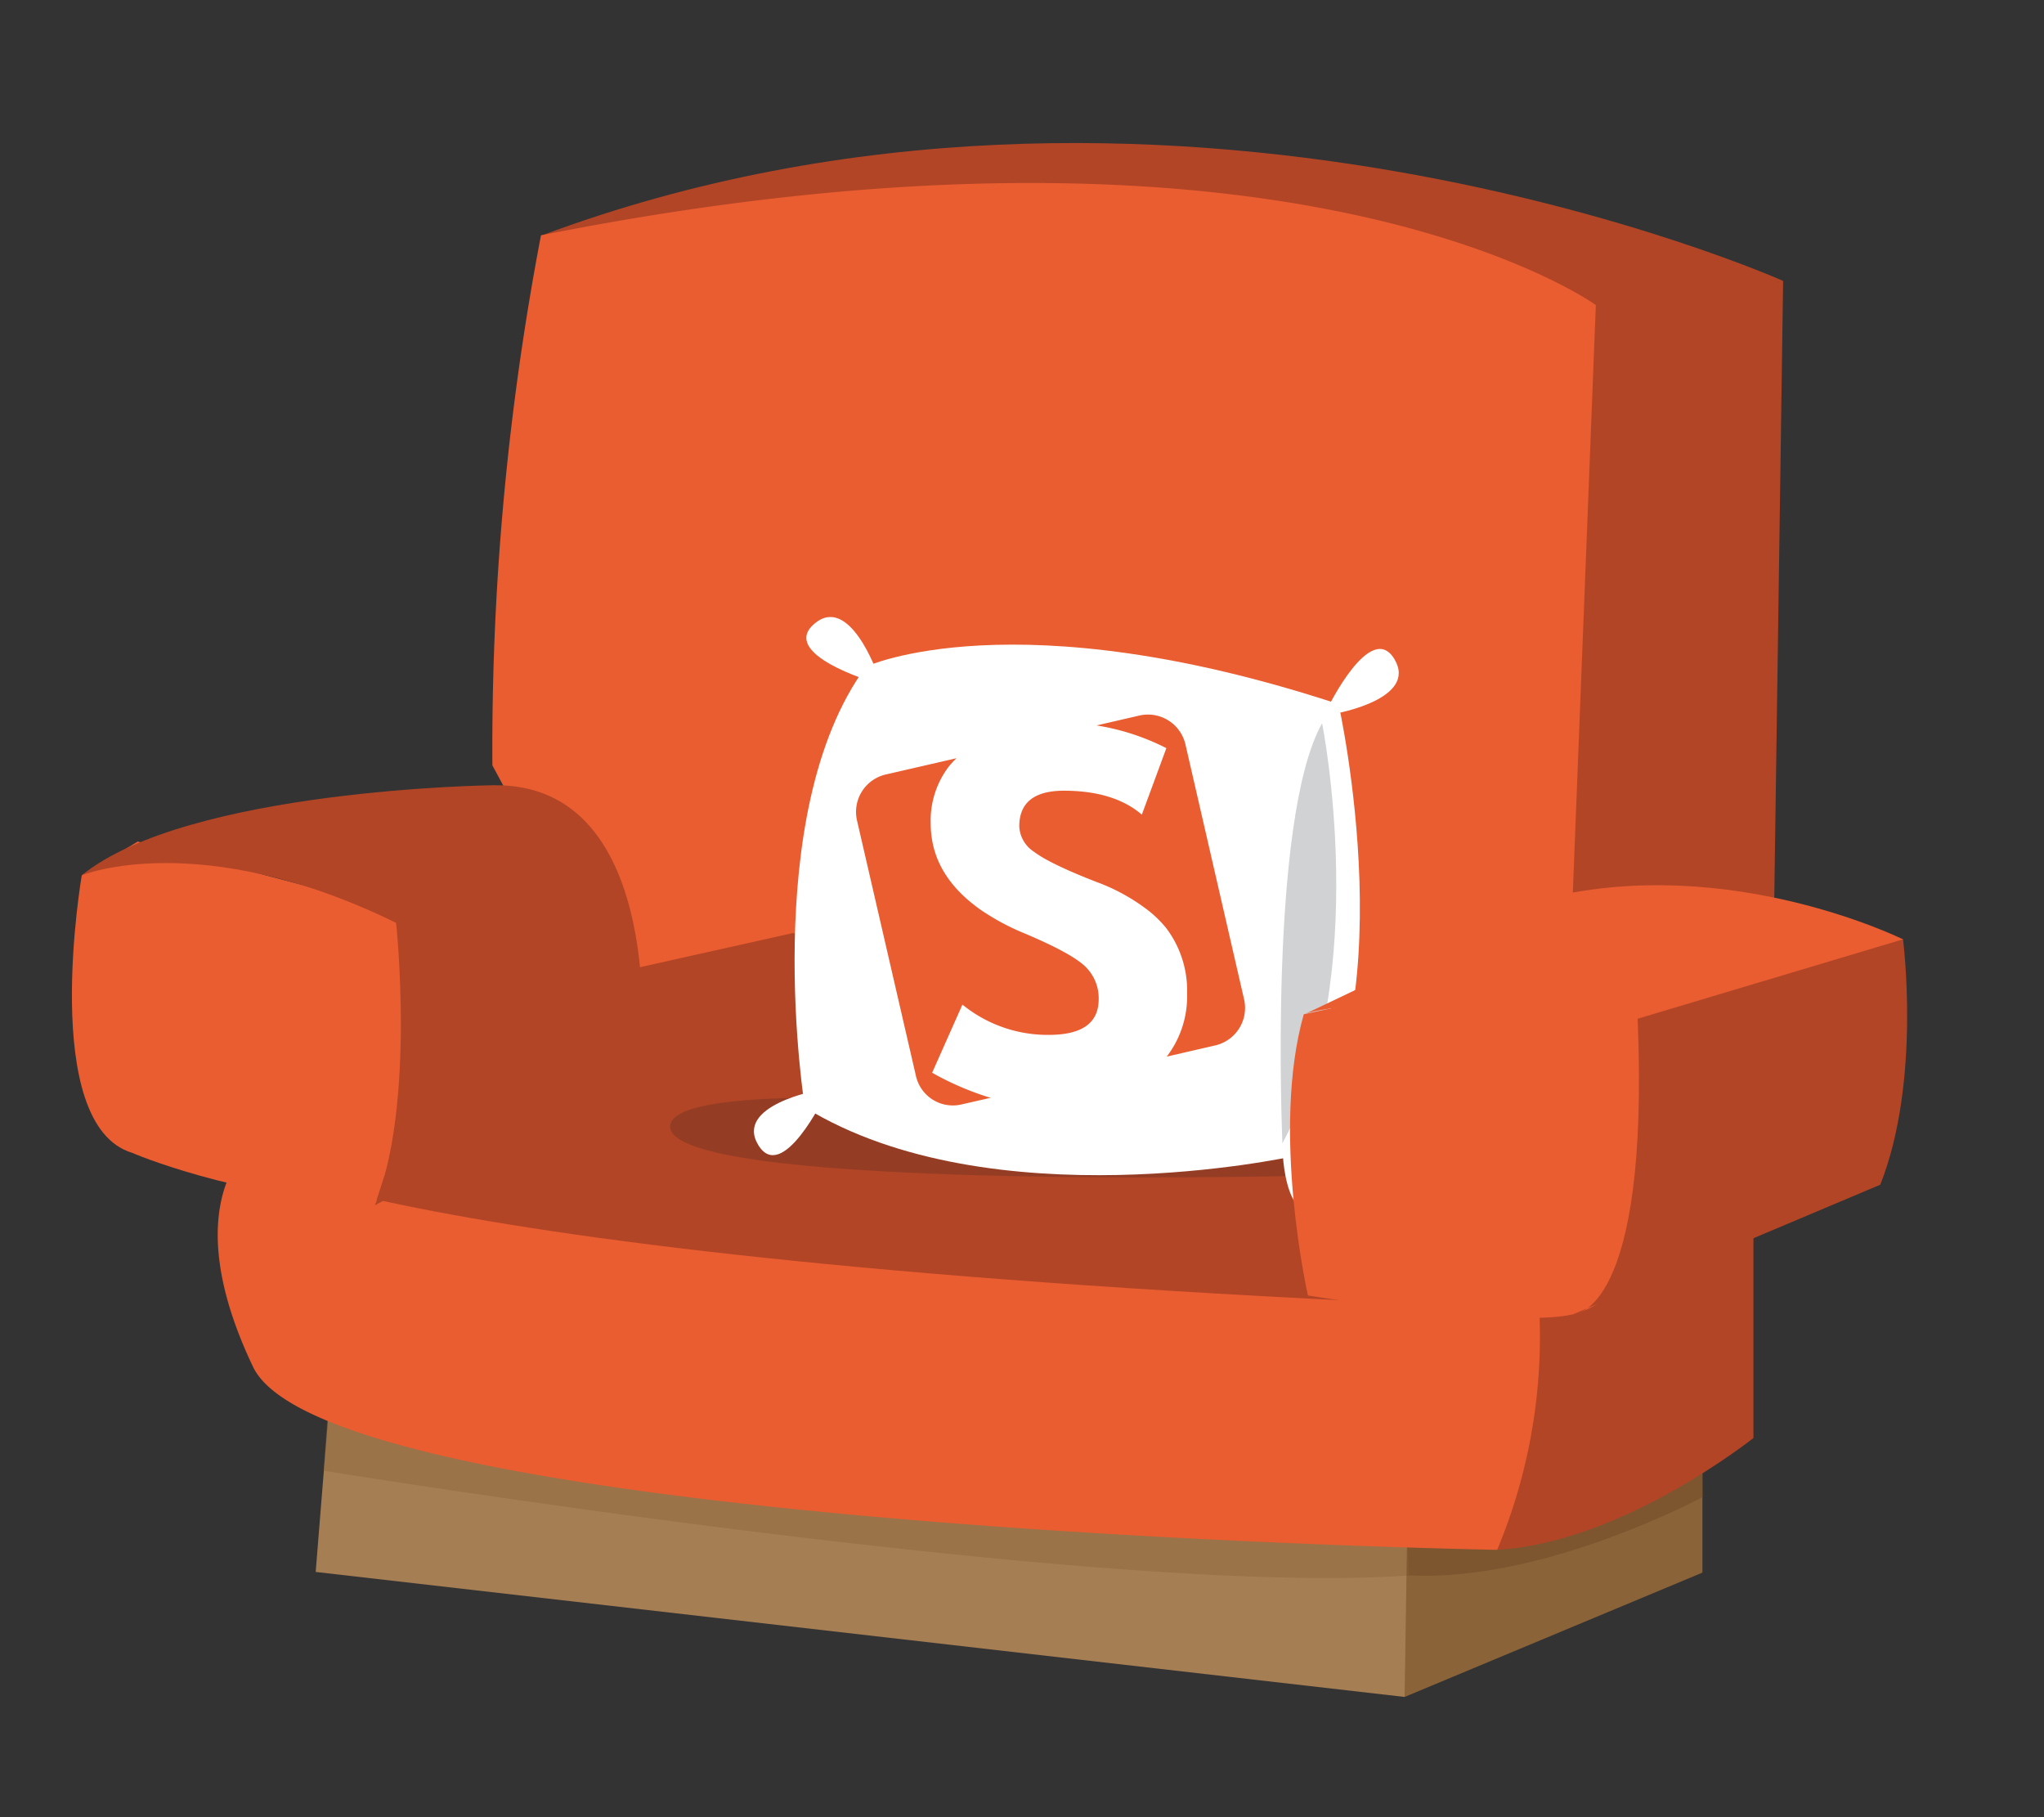 <svg xmlns="http://www.w3.org/2000/svg" viewBox="0 0 270 240"><rect x="0" y="0" width="270" height="240" fill="#333333" stroke="none"/><defs><style>.cls-1{isolation:isolate;}.cls-2{fill:#3c3b3a;opacity:0.1;}.cls-2,.cls-9{mix-blend-mode:multiply;}.cls-3,.cls-6{fill:#8b6339;}.cls-4{fill:#694425;}.cls-4,.cls-6{opacity:0.4;}.cls-5{fill:#a67e53;}.cls-7{fill:#b24526;}.cls-8{fill:#e95d31;}.cls-9{fill:#231f20;opacity:0.2;}.cls-10{fill:#fff;}.cls-11{fill:#d0d2d3;}</style></defs><title>Artboard 29 copy 14</title><g class="cls-1"><g id="Layer_1" data-name="Layer 1"><polygon class="cls-2" points="185.54 224.12 185.54 224.12 9.5 213.05 63.38 175.89 185.54 224.12"/><polygon class="cls-3" points="185.54 224.12 224.88 207.7 224.88 191.67 189.62 189.44 179.22 200.25 185.54 224.12"/><path class="cls-4" d="M185.79,208.13l-.12-3.77,39.2-10.57.12,3.89s-20.93,11.3-38.83,10.39"/><polygon class="cls-5" points="185.91 200.25 185.54 224.12 41.7 207.61 44.1 177.88 185.91 200.25"/><path class="cls-6" d="M43.28,186.8l-.53,7.44S145.67,211,186.15,208.07l-.26-5Z"/><path class="cls-7" d="M231.62,189.92s-17.37,13.87-33.85,14.76l-2.67-17.89,4.32-12.12,32.2-11.59Z"/><path class="cls-8" d="M197.77,204.69S43.68,202,33.43,180.53,33,151.45,33,151.45l38.75,1.34,130.93,13.42A73,73,0,0,1,197.77,204.69Z"/><path class="cls-7" d="M234.33,121.35l1.21-84.26L210.8,40.34,204,120.58S225.87,116.88,234.33,121.35Z"/><path class="cls-7" d="M235.54,37.1S153.49.46,71.46,31.13l4,4.45,130,7.16Z"/><path class="cls-8" d="M207.59,122.29l3.21-82s-39.88-29-139.34-9.21a360.56,360.56,0,0,0-6.42,70L84.2,136.68s49.44-2.68,98,3.58Z"/><path class="cls-7" d="M28.53,151.45s16.92,14.76,164.34,21l-10.24-39.37-77.94-9.84-40.08,8.95Z"/><path class="cls-9" d="M173.06,155.29l-.83,0c-8.75.2-83.71,1.62-83.71-6.5,0-8.63,78.69,0,78.69,0"/><path class="cls-10" d="M176.82,93s9.43,42.26-6.24,59.76c0,0-39.64,8.63-64.26-6.5,0,0-6.26-38.74,8.08-58.23C114.41,88.05,134,78.92,176.82,93Z"/><path class="cls-10" d="M176.33,94.26s11-1.9,7.88-7.18-8.81,6.4-8.81,6.4Z"/><path class="cls-10" d="M169.4,151s-.15,11.23,5.59,9.09-4.65-9.87-4.65-9.87Z"/><path class="cls-10" d="M108,144s-11,2-7.84,7.22,8.78-6.44,8.78-6.44Z"/><path class="cls-10" d="M115.91,89s-3.69-10.61-8.35-6.61,7.74,7.67,7.74,7.67Z"/><path class="cls-11" d="M174.64,95.52s6.7,33.25-5.24,55.48C169.4,151,167.5,108.27,174.64,95.52Z"/><path class="cls-8" d="M172.77,171.1s-4.93-21.73-.55-37.14l20.26-4.4,18.35.55s8.76,2.2,8.76,3.58,1.1,24.76,1.1,24.76-4.66,13.2-12.87,15.13S172.77,171.1,172.77,171.1Z"/><path class="cls-7" d="M207.83,173.57s10.13.27,8.49-39.06l2.74-5.5,32.31-5s2.46,18.71-3,32.46Z"/><path class="cls-8" d="M251.37,124.06s-22.73-11.28-46.83-5.5L172.23,134s5.19-3.21,44.09.55Z"/><path class="cls-8" d="M17.46,152.26s13.07,5.7,32.05,6.94l8.87-27.25L55.7,121.05l-37.5-9.91-7.4,4.46S5.13,148.54,17.46,152.26Z"/><path class="cls-7" d="M84.65,140.26s3.82-37-19.6-36.55c0,0-40.19.5-54.25,11.89,0,0,15.59-6.4,41.52,6.28,0,0,2.62,23.94-2.81,37.31Z"/><path class="cls-8" d="M164.34,132l-7.75-33.68a5.08,5.08,0,0,0-6.07-3.82l-5.67,1.31c.65.11,1.3.22,1.93.37a30.82,30.82,0,0,1,7.29,2.63l-3.24,8.78q-3.68-3.15-10.28-3.16c-3.93,0-5.91,1.57-5.91,4.72a4.22,4.22,0,0,0,1.94,3.34c1.3,1,4,2.34,8.28,4a25.68,25.68,0,0,1,7,3.9,15.21,15.21,0,0,1,2.17,2.16,13.69,13.69,0,0,1,2.78,8.66,13.11,13.11,0,0,1-2.69,8.34l6.41-1.48A5.08,5.08,0,0,0,164.34,132Z"/><path class="cls-8" d="M135.42,123.31a31.29,31.29,0,0,1-5.87-3.14c-4.4-3.11-6.61-6.88-6.61-11.43a11.75,11.75,0,0,1,2.47-7.6,14,14,0,0,1,.94-1L117,102.29a5.07,5.07,0,0,0-3.79,6.09l7.77,33.68a5,5,0,0,0,6.06,3.8l3.85-.88-.31-.07a38.58,38.58,0,0,1-7.45-3.23l4-9a17.83,17.83,0,0,0,11.4,4c4.41,0,6.6-1.57,6.6-4.71a5.83,5.83,0,0,0-2-4.53C141.82,126.3,139.22,124.92,135.42,123.31Z"/></g></g></svg>